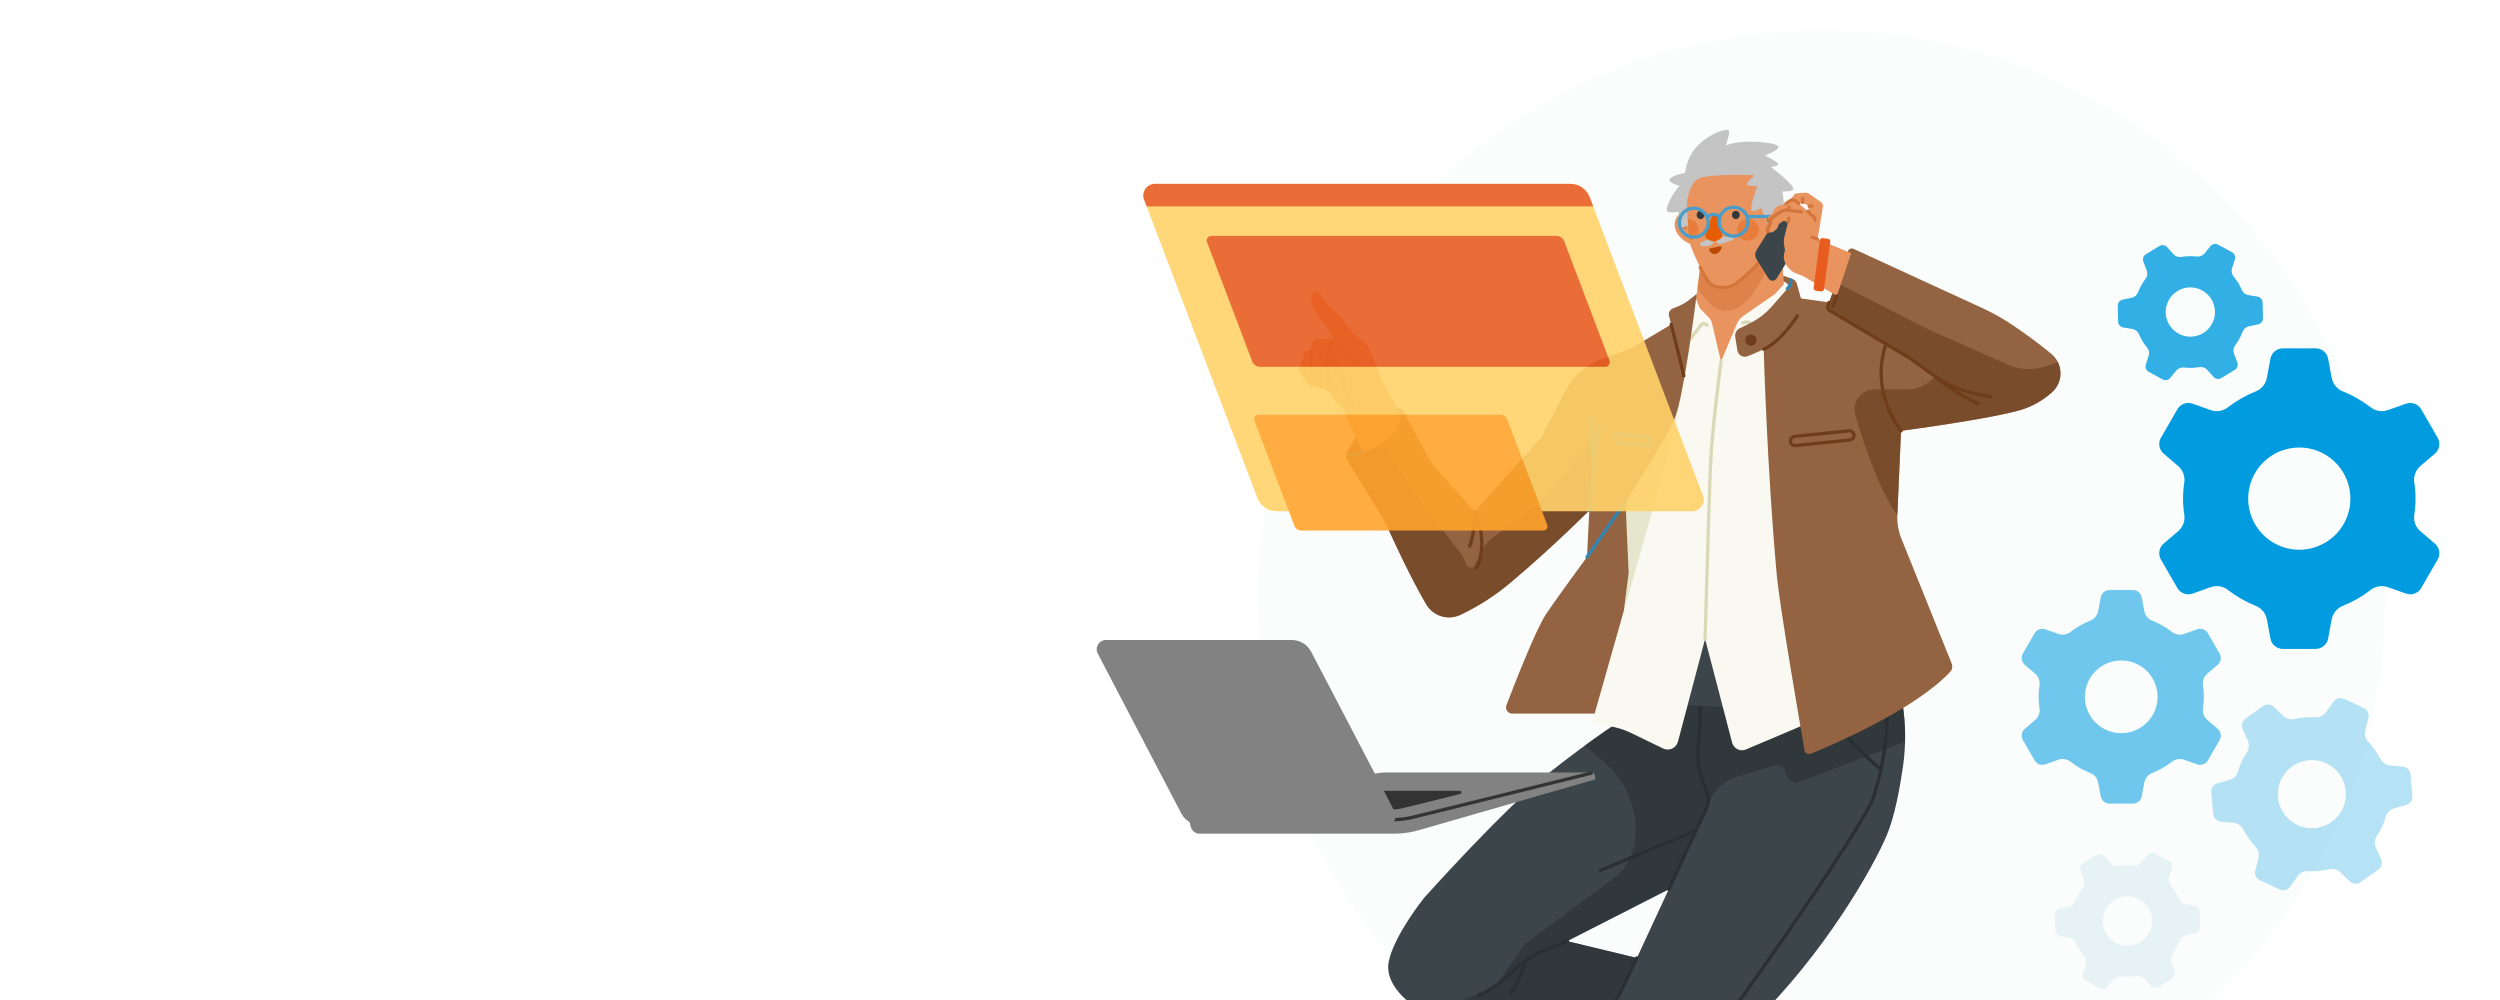 <svg width="1500" height="600" viewBox="0 0 1500 600" fill="none" xmlns="http://www.w3.org/2000/svg">
<g clip-path="url(#clip0_584_1712)">
<mask id="mask0_584_1712" style="mask-type:alpha" maskUnits="userSpaceOnUse" x="0" y="0" width="1500" height="600">
<rect width="1500" height="600" fill="#C4C4C4"/>
</mask>
<g mask="url(#mask0_584_1712)">
</g>
<path opacity="0.1" d="M1093.26 694.51C1280.07 694.51 1431.52 543.06 1431.52 356.25C1431.52 169.44 1280.07 18 1093.26 18C906.44 18 755 169.44 755 356.25C755 543.06 906.44 694.51 1093.26 694.51Z" fill="#D5E8EF"/>
<path d="M1221.17 404.27C1222.15 405.14 1222.91 406.25 1223.34 407.49C1223.78 408.75 1223.9 410.07 1223.67 411.37C1223 415.83 1223 420.35 1223.67 424.8C1223.9 426.11 1223.79 427.44 1223.34 428.69C1222.91 429.93 1222.15 431.05 1221.17 431.91L1214.9 437.28C1213.95 438.09 1213.31 439.22 1213.1 440.46C1212.87 441.71 1213.11 442.98 1213.74 444.07L1220.73 456.21C1221.38 457.3 1222.36 458.13 1223.54 458.57C1224.72 459 1226.01 459.01 1227.21 458.6L1235.1 455.81C1236.34 455.39 1237.66 455.3 1238.95 455.52C1240.23 455.76 1241.44 456.31 1242.45 457.15C1245.99 459.86 1249.88 462.09 1254.03 463.76C1255.25 464.22 1256.34 464.98 1257.21 465.98C1258.06 466.98 1258.64 468.17 1258.89 469.47L1260.44 477.76C1260.67 479.02 1261.32 480.14 1262.29 480.94C1263.26 481.75 1264.48 482.18 1265.75 482.18H1279.76C1281.01 482.18 1282.24 481.73 1283.2 480.94C1284.17 480.14 1284.83 479 1285.05 477.76L1286.61 469.47C1286.86 468.17 1287.46 466.98 1288.31 465.98C1289.16 464.98 1290.25 464.22 1291.47 463.76C1295.6 462.09 1299.49 459.86 1303.04 457.15C1304.06 456.31 1305.27 455.76 1306.55 455.52C1307.83 455.3 1309.16 455.39 1310.4 455.81L1318.29 458.6C1319.47 459.01 1320.76 459 1321.96 458.57C1323.14 458.13 1324.12 457.3 1324.76 456.21L1331.76 444.07C1332.38 442.98 1332.62 441.71 1332.4 440.46C1332.19 439.22 1331.55 438.1 1330.59 437.28L1324.33 431.91C1323.35 431.05 1322.58 429.93 1322.15 428.69C1321.7 427.44 1321.6 426.11 1321.82 424.8C1322.49 420.35 1322.49 415.83 1321.82 411.37C1321.6 410.07 1321.72 408.75 1322.15 407.49C1322.58 406.25 1323.35 405.14 1324.33 404.26L1330.59 398.9C1331.55 398.08 1332.19 396.96 1332.4 395.72C1332.62 394.47 1332.38 393.2 1331.76 392.11L1324.75 379.97C1324.12 378.88 1323.14 378.05 1321.94 377.61C1320.76 377.18 1319.47 377.17 1318.27 377.58L1310.4 380.37C1309.14 380.79 1307.83 380.88 1306.53 380.66C1305.25 380.42 1304.04 379.87 1303.03 379.03C1299.49 376.32 1295.6 374.09 1291.47 372.42C1290.23 371.96 1289.14 371.2 1288.29 370.2C1287.44 369.2 1286.86 368.01 1286.59 366.71L1285.05 358.42C1284.82 357.18 1284.16 356.06 1283.19 355.25C1282.24 354.45 1281.01 354 1279.74 354H1265.74C1264.48 354 1263.26 354.45 1262.29 355.25C1261.32 356.06 1260.67 357.18 1260.44 358.42L1258.89 366.71C1258.64 368.01 1258.04 369.2 1257.19 370.2C1256.34 371.2 1255.25 371.96 1254.03 372.42C1249.88 374.09 1245.99 376.32 1242.45 379.03C1241.44 379.87 1240.23 380.42 1238.95 380.66C1237.66 380.88 1236.34 380.79 1235.1 380.37L1227.21 377.58C1226.01 377.17 1224.72 377.18 1223.54 377.61C1222.36 378.05 1221.36 378.88 1220.73 379.97L1213.74 392.11C1213.1 393.2 1212.87 394.47 1213.08 395.72C1213.31 396.96 1213.93 398.08 1214.9 398.9L1221.17 404.27ZM1272.75 396.29C1277.06 396.29 1281.27 397.57 1284.86 399.96C1288.44 402.36 1291.24 405.76 1292.89 409.74C1294.54 413.73 1294.97 418.11 1294.12 422.35C1293.29 426.57 1291.21 430.46 1288.16 433.51C1285.11 436.55 1281.22 438.64 1277 439.47C1272.76 440.31 1268.39 439.88 1264.4 438.24C1260.41 436.58 1257.01 433.79 1254.62 430.2C1252.22 426.62 1250.94 422.41 1250.94 418.08C1250.94 415.23 1251.51 412.39 1252.6 409.74C1253.7 407.1 1255.31 404.7 1257.32 402.67C1259.35 400.65 1261.75 399.05 1264.4 397.95C1267.05 396.86 1269.88 396.29 1272.75 396.29Z" fill="#6FC7ED"/>
<path opacity="0.5" d="M1348.75 444.43C1349.24 445.56 1349.43 446.8 1349.31 448.02C1349.21 449.26 1348.78 450.44 1348.08 451.45C1345.75 454.97 1343.96 458.81 1342.78 462.86C1342.47 464.06 1341.84 465.14 1340.98 466.02C1340.11 466.9 1339.04 467.56 1337.86 467.92L1330.42 470.01C1329.28 470.32 1328.3 471.02 1327.63 471.99C1326.95 472.96 1326.64 474.14 1326.75 475.32L1327.92 488.38C1328.03 489.56 1328.54 490.65 1329.37 491.49C1330.21 492.32 1331.31 492.84 1332.47 492.96L1340.28 493.69C1341.5 493.83 1342.66 494.28 1343.66 494.98C1344.66 495.69 1345.47 496.63 1346 497.74C1347.93 501.44 1350.36 504.87 1353.22 507.91C1354.09 508.79 1354.7 509.86 1355.04 511.06C1355.37 512.24 1355.39 513.49 1355.1 514.68L1353.15 522.33C1352.85 523.48 1352.97 524.69 1353.48 525.77C1353.98 526.82 1354.85 527.67 1355.92 528.17L1367.81 533.69C1368.89 534.19 1370.09 534.3 1371.24 534C1372.38 533.69 1373.38 533 1374.06 532.03L1378.64 525.59C1379.37 524.6 1380.34 523.81 1381.46 523.3C1382.58 522.78 1383.8 522.56 1385.02 522.66C1389.2 522.87 1393.38 522.51 1397.45 521.59C1398.64 521.29 1399.88 521.31 1401.07 521.6C1402.25 521.92 1403.34 522.51 1404.24 523.35L1409.85 528.82C1410.68 529.66 1411.78 530.15 1412.96 530.26C1414.14 530.34 1415.31 530.03 1416.27 529.35L1427 521.8C1427.97 521.13 1428.67 520.13 1428.97 518.99C1429.28 517.84 1429.18 516.64 1428.69 515.56L1425.48 508.55C1424.99 507.42 1424.78 506.18 1424.9 504.94C1425.02 503.7 1425.45 502.53 1426.15 501.51C1428.48 498.01 1430.27 494.16 1431.43 490.11C1431.76 488.92 1432.38 487.83 1433.25 486.94C1434.1 486.06 1435.19 485.4 1436.37 485.06L1443.8 482.97C1444.93 482.64 1445.93 481.94 1446.6 480.97C1447.27 480 1447.57 478.82 1447.47 477.64L1446.3 464.59C1446.2 463.41 1445.68 462.31 1444.84 461.48C1444.02 460.64 1442.92 460.12 1441.74 460.01L1433.94 459.27C1432.73 459.13 1431.56 458.69 1430.56 457.98C1429.57 457.28 1428.76 456.33 1428.22 455.23C1426.28 451.53 1423.85 448.11 1421 445.07C1420.14 444.19 1419.51 443.1 1419.18 441.92C1418.86 440.74 1418.83 439.49 1419.11 438.3L1421.06 430.63C1421.36 429.48 1421.24 428.27 1420.73 427.21C1420.23 426.14 1419.38 425.29 1418.3 424.8L1406.4 419.28C1405.33 418.78 1404.12 418.68 1402.98 418.98C1401.84 419.28 1400.85 419.98 1400.17 420.93L1395.57 427.38C1394.85 428.38 1393.89 429.15 1392.77 429.67C1391.65 430.18 1390.42 430.4 1389.19 430.31C1385.02 430.11 1380.83 430.46 1376.76 431.37C1375.58 431.67 1374.33 431.67 1373.15 431.36C1371.96 431.06 1370.87 430.46 1369.99 429.63L1364.38 424.14C1363.53 423.32 1362.43 422.81 1361.25 422.72C1360.08 422.63 1358.91 422.95 1357.94 423.62L1347.21 431.16C1346.26 431.85 1345.56 432.85 1345.24 433.98C1344.94 435.12 1345.03 436.33 1345.53 437.4L1348.75 444.43ZM1395.69 457.95C1399.36 459.66 1402.43 462.4 1404.54 465.86C1406.64 469.31 1407.67 473.29 1407.5 477.33C1407.34 481.36 1405.98 485.25 1403.6 488.52C1401.22 491.77 1397.93 494.26 1394.14 495.65C1390.34 497.04 1386.22 497.27 1382.3 496.32C1378.37 495.37 1374.82 493.28 1372.09 490.31C1369.36 487.34 1367.56 483.63 1366.95 479.63C1366.32 475.65 1366.89 471.56 1368.59 467.89C1369.72 465.46 1371.32 463.28 1373.29 461.46C1375.25 459.64 1377.57 458.24 1380.09 457.31C1382.61 456.39 1385.28 455.97 1387.95 456.09C1390.63 456.19 1393.26 456.84 1395.69 457.95Z" fill="#6FC7ED"/>
<path d="M1307.01 279.72C1308.4 280.96 1309.46 282.51 1310.07 284.27C1310.7 286.02 1310.86 287.9 1310.55 289.73C1309.58 296 1309.58 302.35 1310.55 308.62C1310.86 310.45 1310.7 312.33 1310.09 314.08C1309.46 315.84 1308.41 317.4 1307.01 318.63L1298.2 326.16C1296.85 327.32 1295.94 328.9 1295.65 330.65C1295.35 332.39 1295.68 334.18 1296.56 335.72L1306.42 352.8C1307.3 354.34 1308.7 355.5 1310.35 356.11C1312.02 356.74 1313.84 356.74 1315.52 356.16L1326.61 352.23C1328.36 351.65 1330.22 351.52 1332.03 351.85C1333.83 352.19 1335.53 352.96 1336.97 354.13C1341.95 357.95 1347.42 361.08 1353.24 363.42C1354.97 364.08 1356.51 365.15 1357.7 366.55C1358.89 367.97 1359.71 369.66 1360.09 371.46L1362.26 383.14C1362.58 384.89 1363.5 386.45 1364.87 387.59C1366.23 388.72 1367.95 389.35 1369.72 389.35H1389.43C1391.2 389.35 1392.92 388.72 1394.27 387.59C1395.63 386.45 1396.56 384.89 1396.88 383.14L1399.05 371.46C1399.42 369.66 1400.24 367.97 1401.45 366.55C1402.64 365.15 1404.18 364.08 1405.89 363.42C1411.73 361.08 1417.2 357.95 1422.18 354.13C1423.6 352.96 1425.3 352.19 1427.11 351.85C1428.93 351.52 1430.77 351.65 1432.52 352.23L1443.63 356.16C1445.3 356.74 1447.12 356.74 1448.78 356.11C1450.45 355.5 1451.84 354.34 1452.73 352.8L1462.58 335.72C1463.47 334.18 1463.79 332.39 1463.49 330.65C1463.19 328.9 1462.29 327.32 1460.94 326.16L1452.12 318.63C1450.73 317.4 1449.67 315.84 1449.06 314.08C1448.44 312.33 1448.29 310.45 1448.6 308.62C1449.55 302.35 1449.55 296 1448.6 289.73C1448.29 287.9 1448.44 286.02 1449.06 284.27C1449.67 282.51 1450.73 280.95 1452.12 279.72L1460.94 272.19C1462.29 271.03 1463.19 269.45 1463.49 267.7C1463.79 265.96 1463.47 264.17 1462.58 262.63L1452.73 245.57C1451.84 244.03 1450.45 242.85 1448.78 242.24C1447.12 241.63 1445.3 241.61 1443.63 242.19L1432.54 246.12C1430.79 246.7 1428.93 246.83 1427.11 246.5C1425.3 246.18 1423.6 245.39 1422.18 244.22C1417.2 240.4 1411.73 237.27 1405.91 234.93C1404.18 234.27 1402.64 233.2 1401.45 231.8C1400.24 230.39 1399.42 228.71 1399.05 226.89L1396.88 215.21C1396.56 213.46 1395.63 211.9 1394.27 210.76C1392.92 209.63 1391.2 209 1389.43 209H1369.72C1367.95 209 1366.23 209.63 1364.87 210.76C1363.5 211.9 1362.58 213.46 1362.26 215.21L1360.09 226.89C1359.71 228.71 1358.89 230.39 1357.7 231.8C1356.51 233.2 1354.97 234.27 1353.24 234.93C1347.42 237.27 1341.95 240.4 1336.97 244.22C1335.53 245.39 1333.85 246.18 1332.03 246.5C1330.22 246.83 1328.36 246.7 1326.61 246.12L1315.52 242.19C1313.84 241.61 1312.02 241.63 1310.35 242.24C1308.7 242.85 1307.3 244.03 1306.42 245.57L1296.56 262.63C1295.68 264.17 1295.35 265.96 1295.65 267.7C1295.96 269.45 1296.85 271.03 1298.2 272.19L1307.01 279.72ZM1379.57 268.51C1385.64 268.51 1391.56 270.31 1396.6 273.67C1401.66 277.04 1405.58 281.84 1407.91 287.44C1410.22 293.04 1410.83 299.2 1409.65 305.16C1408.46 311.11 1405.55 316.57 1401.26 320.86C1396.96 325.14 1391.5 328.07 1385.55 329.26C1379.6 330.44 1373.44 329.83 1367.83 327.52C1362.23 325.19 1357.43 321.25 1354.07 316.21C1350.7 311.17 1348.9 305.25 1348.9 299.17C1348.9 295.15 1349.69 291.16 1351.23 287.44C1352.78 283.72 1355.03 280.34 1357.88 277.49C1360.73 274.64 1364.11 272.38 1367.83 270.83C1371.56 269.3 1375.54 268.51 1379.57 268.51Z" fill="#009CDF"/>
<path opacity="0.5" d="M1241.75 562.742C1242.63 562.905 1243.46 563.277 1244.15 563.85C1244.85 564.413 1245.38 565.147 1245.72 565.979C1246.89 568.806 1248.48 571.422 1250.46 573.762C1251.04 574.439 1251.45 575.254 1251.64 576.127C1251.82 577.011 1251.78 577.917 1251.51 578.774L1249.77 584.085C1249.51 584.901 1249.53 585.78 1249.85 586.574C1250.16 587.366 1250.75 588.021 1251.49 588.435L1259.84 593.001C1260.59 593.415 1261.45 593.542 1262.29 593.38C1263.13 593.221 1263.88 592.765 1264.43 592.105L1268.01 587.706C1268.58 587.028 1269.32 586.508 1270.14 586.191C1270.97 585.88 1271.86 585.771 1272.75 585.892C1275.76 586.218 1278.79 586.136 1281.78 585.642C1282.65 585.48 1283.56 585.535 1284.4 585.813C1285.24 586.1 1286.01 586.591 1286.61 587.237L1290.44 591.506C1291.01 592.147 1291.78 592.559 1292.63 592.685C1293.47 592.81 1294.34 592.639 1295.07 592.195L1303.18 587.255C1303.91 586.811 1304.46 586.12 1304.73 585.316C1305.01 584.506 1305 583.63 1304.69 582.829L1302.65 577.472C1302.35 576.638 1302.27 575.736 1302.41 574.848C1302.55 573.972 1302.91 573.146 1303.45 572.445C1305.27 570.017 1306.74 567.356 1307.83 564.534C1308.12 563.696 1308.63 562.953 1309.29 562.359C1309.95 561.767 1310.74 561.359 1311.61 561.16L1317.17 559.994C1318 559.815 1318.75 559.358 1319.27 558.683C1319.81 558.013 1320.09 557.186 1320.07 556.329L1319.84 546.822C1319.82 545.965 1319.5 545.147 1318.94 544.505C1318.38 543.859 1317.61 543.434 1316.77 543.294L1311.25 542.403C1310.37 542.244 1309.54 541.867 1308.85 541.295C1308.15 540.729 1307.62 539.992 1307.29 539.16C1306.11 536.339 1304.51 533.722 1302.55 531.377C1301.96 530.701 1301.55 529.889 1301.37 529.012C1301.18 528.134 1301.22 527.226 1301.49 526.37L1303.23 521.057C1303.49 520.241 1303.47 519.364 1303.15 518.568C1302.84 517.776 1302.26 517.118 1301.5 516.707L1293.17 512.147C1292.42 511.735 1291.55 511.597 1290.71 511.765C1289.87 511.929 1289.12 512.377 1288.58 513.035L1285 517.434C1284.42 518.111 1283.69 518.631 1282.86 518.951C1282.03 519.273 1281.13 519.374 1280.25 519.248C1277.25 518.922 1274.21 519.003 1271.23 519.498C1270.35 519.66 1269.45 519.605 1268.61 519.326C1267.75 519.048 1266.99 518.562 1266.39 517.905L1262.56 513.636C1261.99 512.995 1261.22 512.585 1260.37 512.457C1259.53 512.329 1258.67 512.501 1257.94 512.945L1249.82 517.885C1249.09 518.328 1248.54 519.019 1248.27 519.826C1247.99 520.639 1248 521.512 1248.31 522.313L1250.35 527.67C1250.65 528.515 1250.73 529.413 1250.59 530.292C1250.46 531.167 1250.09 531.994 1249.54 532.7C1247.73 535.123 1246.27 537.783 1245.18 540.605C1244.88 541.448 1244.38 542.195 1243.71 542.783C1243.05 543.373 1242.25 543.785 1241.39 543.985L1235.84 545.145C1235 545.328 1234.25 545.792 1233.72 546.462C1233.19 547.127 1232.91 547.964 1232.94 548.819L1233.16 558.32C1233.18 559.175 1233.5 559.995 1234.06 560.637C1234.62 561.28 1235.39 561.708 1236.23 561.848L1241.75 562.742ZM1268.81 539.936C1271.31 538.415 1274.19 537.672 1277.11 537.794C1280.04 537.914 1282.86 538.909 1285.22 540.632C1287.58 542.361 1289.37 544.746 1290.38 547.498C1291.39 550.247 1291.56 553.226 1290.87 556.069C1290.17 558.911 1288.66 561.486 1286.51 563.468C1284.36 565.446 1281.67 566.738 1278.78 567.193C1275.89 567.636 1272.92 567.216 1270.28 565.982C1267.62 564.75 1265.4 562.762 1263.87 560.256C1262.86 558.6 1262.19 556.758 1261.89 554.839C1261.59 552.918 1261.67 550.961 1262.13 549.073C1262.59 547.184 1263.41 545.406 1264.56 543.835C1265.71 542.269 1267.15 540.946 1268.81 539.936Z" fill="#D5E8EF"/>
<path opacity="0.8" d="M1279.46 197.388C1280.35 197.551 1281.17 197.923 1281.86 198.496C1282.56 199.059 1283.1 199.793 1283.43 200.625C1284.6 203.452 1286.2 206.068 1288.17 208.408C1288.76 209.085 1289.16 209.9 1289.35 210.773C1289.53 211.657 1289.49 212.563 1289.22 213.42L1287.49 218.731C1287.22 219.547 1287.24 220.426 1287.56 221.22C1287.88 222.012 1288.46 222.667 1289.21 223.081L1297.55 227.647C1298.3 228.061 1299.17 228.188 1300 228.026C1300.85 227.867 1301.6 227.411 1302.14 226.751L1305.72 222.352C1306.3 221.674 1307.03 221.154 1307.86 220.837C1308.68 220.526 1309.58 220.417 1310.46 220.538C1313.47 220.864 1316.51 220.782 1319.49 220.288C1320.37 220.126 1321.27 220.181 1322.11 220.459C1322.96 220.746 1323.72 221.237 1324.33 221.883L1328.15 226.152C1328.72 226.793 1329.49 227.205 1330.34 227.331C1331.19 227.456 1332.05 227.285 1332.78 226.841L1340.9 221.901C1341.62 221.457 1342.17 220.766 1342.45 219.962C1342.72 219.152 1342.71 218.276 1342.4 217.475L1340.37 212.118C1340.07 211.284 1339.98 210.382 1340.12 209.494C1340.26 208.618 1340.63 207.792 1341.17 207.091C1342.98 204.663 1344.45 202.002 1345.54 199.18C1345.83 198.342 1346.34 197.599 1347 197.005C1347.67 196.413 1348.46 196.005 1349.32 195.806L1354.88 194.64C1355.71 194.461 1356.46 194.004 1356.99 193.329C1357.52 192.659 1357.81 191.832 1357.79 190.975L1357.56 181.468C1357.54 180.611 1357.22 179.793 1356.66 179.151C1356.1 178.505 1355.33 178.08 1354.48 177.94L1348.96 177.049C1348.08 176.89 1347.25 176.513 1346.56 175.941C1345.87 175.375 1345.33 174.638 1345 173.806C1343.82 170.985 1342.23 168.368 1340.26 166.023C1339.68 165.347 1339.27 164.535 1339.08 163.658C1338.89 162.78 1338.94 161.872 1339.2 161.016L1340.94 155.703C1341.21 154.887 1341.18 154.01 1340.87 153.214C1340.55 152.422 1339.97 151.764 1339.22 151.353L1330.88 146.793C1330.13 146.381 1329.26 146.243 1328.42 146.411C1327.59 146.575 1326.83 147.023 1326.29 147.681L1322.71 152.08C1322.14 152.757 1321.4 153.277 1320.57 153.597C1319.75 153.919 1318.85 154.02 1317.97 153.894C1314.96 153.568 1311.92 153.649 1308.94 154.144C1308.06 154.306 1307.16 154.251 1306.32 153.972C1305.47 153.694 1304.71 153.208 1304.1 152.551L1300.28 148.282C1299.71 147.641 1298.93 147.231 1298.09 147.103C1297.25 146.975 1296.38 147.147 1295.65 147.591L1287.54 152.531C1286.81 152.974 1286.26 153.665 1285.98 154.472C1285.7 155.285 1285.72 156.158 1286.02 156.959L1288.06 162.316C1288.36 163.161 1288.44 164.059 1288.31 164.938C1288.17 165.813 1287.8 166.64 1287.26 167.346C1285.45 169.769 1283.98 172.429 1282.89 175.251C1282.59 176.094 1282.1 176.841 1281.43 177.429C1280.77 178.019 1279.97 178.431 1279.1 178.631L1273.55 179.791C1272.71 179.974 1271.97 180.438 1271.44 181.108C1270.91 181.773 1270.63 182.61 1270.65 183.465L1270.87 192.966C1270.9 193.821 1271.21 194.641 1271.77 195.283C1272.34 195.926 1273.1 196.354 1273.95 196.494L1279.46 197.388ZM1306.52 174.582C1309.02 173.061 1311.91 172.318 1314.83 172.44C1317.76 172.56 1320.57 173.555 1322.94 175.278C1325.29 177.007 1327.09 179.392 1328.1 182.144C1329.1 184.893 1329.27 187.872 1328.58 190.715C1327.89 193.557 1326.37 196.132 1324.22 198.114C1322.07 200.092 1319.38 201.384 1316.49 201.839C1313.6 202.282 1310.64 201.862 1307.99 200.628C1305.34 199.396 1303.11 197.408 1301.59 194.902C1300.58 193.246 1299.9 191.404 1299.6 189.485C1299.31 187.564 1299.39 185.607 1299.84 183.719C1300.3 181.83 1301.13 180.052 1302.27 178.481C1303.42 176.915 1304.86 175.592 1306.52 174.582Z" fill="#009CDF"/>
<path d="M1017.59 130.73C1014.92 125.62 1008.13 126.5 1005.93 130.39C1002.59 136.28 1006.49 145.84 1020.48 148.17C1020.48 148.17 1019.37 134.22 1017.59 130.73Z" fill="#E9945F"/>
<path d="M1132.18 500.88C1136.74 490 1139.84 473.39 1141.77 460.11C1143.62 447.29 1143.5 434.27 1141.41 421.48L1140.28 414.52H978.179L974.819 430.83C974.819 430.83 957.079 441.87 929.729 463.45C902.389 485.04 854.409 538.77 854.409 538.77C854.409 538.77 836.669 560.84 833.299 576.67C829.949 592.5 849.619 605.93 859.209 609.78C868.809 613.61 897.109 624.17 897.109 624.17L947.999 645.44L945.169 668.08C944.149 676.18 941.979 684.1 938.719 691.59L915.379 745.09L889.349 801.45C888.639 802.98 888.349 804.67 888.489 806.35C888.629 808.02 889.199 809.63 890.159 811.02L909.099 838.61L944.349 848.5C945.489 848.82 946.709 848.71 947.779 848.22C948.849 847.72 949.709 846.85 950.199 845.78C959.839 824.67 1005.63 723.57 1006.49 708.12C1007.42 691.37 1008.95 679.13 1009.05 678.41C1009.05 678.4 1009.05 678.39 1009.06 678.37C1009.07 678.37 1009.07 678.36 1009.08 678.35L1014.34 674.49C1014.36 674.48 1014.37 674.48 1014.38 674.48C1014.4 674.48 1014.41 674.48 1014.43 674.48L1053.47 694.64C1054.08 694.96 1054.77 695.1 1055.45 695.03C1056.14 694.98 1056.79 694.71 1057.34 694.3C1066.33 687.21 1076.11 669.31 1081.27 657.67C1083.52 652.55 1084.69 647.02 1084.69 641.43V637.01C1084.69 636.31 1084.51 635.62 1084.17 635C1083.83 634.38 1083.34 633.86 1082.75 633.47L1052.06 613.72C1052.04 613.71 1052.03 613.7 1052.03 613.69C1052.03 613.68 1052.02 613.67 1052.02 613.66C1052.02 613.64 1052.02 613.64 1052.03 613.62C1052.03 613.61 1052.03 613.6 1052.04 613.6C1094.41 572.27 1123.74 521.04 1132.18 500.88ZM1001.24 533.58L982.129 574.78L940.489 564.73C940.479 564.73 940.459 564.72 940.449 564.7C940.439 564.69 940.429 564.68 940.429 564.66C940.429 564.65 940.429 564.63 940.439 564.61C940.449 564.6 940.459 564.59 940.469 564.58L1001.24 533.58Z" fill="#3C4549"/>
<path d="M1001.24 533.58L1023.49 485.78C1024.34 483.94 1024.81 481.94 1024.86 479.91C1024.91 477.88 1024.54 475.87 1023.78 473.99L1022.03 469.72C1019.14 462.62 1018.05 454.93 1018.85 447.31L1019.94 436.94C1020.04 435.99 1020.09 435.03 1020.09 434.06V419.22" stroke="#292F32" stroke-width="2" stroke-linecap="round" stroke-linejoin="round"/>
<path d="M1100.83 432.45C1100.83 432.45 1110.66 447.02 1128.49 461.58" stroke="#292F32" stroke-width="2" stroke-linecap="round" stroke-linejoin="round"/>
<path opacity="0.6" d="M1143.03 444.97C1143.22 437.1 1142.67 429.24 1141.41 421.48L1140.28 414.52H978.179L974.819 430.83C974.819 430.83 965.779 436.46 950.669 447.51L962.119 457.05C968.989 462.76 974.319 470.1 977.609 478.4C980.909 486.71 982.069 495.71 980.979 504.57C980.439 509.08 978.979 513.43 976.689 517.34C974.399 521.26 971.339 524.68 967.689 527.37L915.379 566L897.009 591.72L857.329 608.95C857.989 609.26 858.619 609.54 859.209 609.77C868.809 613.6 897.099 624.17 897.099 624.17L947.999 645.44L948.259 642.91L949.349 632.15C950.009 625.74 952.609 619.69 956.799 614.8L968.659 600.97C969.629 599.85 970.489 598.63 971.229 597.35L982.129 574.78L940.489 564.73C940.479 564.73 940.459 564.71 940.449 564.7C940.449 564.69 940.439 564.68 940.439 564.66C940.429 564.64 940.439 564.62 940.449 564.61C940.449 564.6 940.459 564.58 940.479 564.57L1001.24 533.58L991.689 554.18L1001.24 533.58L1023.49 485.78L1026.07 480.1C1027.58 476.79 1029.78 473.83 1032.51 471.43C1035.24 469.04 1038.46 467.24 1041.93 466.18L1064.16 459.39C1064.95 459.15 1065.8 459.08 1066.62 459.19C1067.44 459.31 1068.24 459.6 1068.94 460.05C1069.63 460.51 1070.23 461.1 1070.67 461.81C1071.12 462.51 1071.41 463.3 1071.52 464.12C1071.64 465.06 1071.97 465.95 1072.49 466.73C1073 467.51 1073.68 468.17 1074.49 468.65C1075.29 469.13 1076.2 469.42 1077.13 469.5C1078.06 469.59 1079.01 469.45 1079.88 469.12L1143.03 444.97Z" fill="#292F32"/>
<path d="M982.129 574.78L972.149 595.63C971.219 597.55 970.049 599.35 968.659 600.97L956.799 614.8C952.609 619.69 950.009 625.74 949.349 632.15L948.259 642.91L947.999 645.44" stroke="#292F32" stroke-width="2" stroke-linecap="round" stroke-linejoin="round"/>
<path d="M1017.63 498.36L960.139 522.31" stroke="#292F32" stroke-width="2" stroke-linecap="round" stroke-linejoin="round"/>
<path d="M940.479 564.58L926.719 570.23C919.389 573.23 912.739 577.68 907.169 583.3C901.979 588.54 895.959 592.9 889.369 596.2L887.119 597.32" stroke="#292F32" stroke-width="2" stroke-linecap="round" stroke-linejoin="round"/>
<path d="M915.379 576.4C915.379 576.4 911.549 589.52 906.449 595.62" stroke="#292F32" stroke-width="2" stroke-linecap="round" stroke-linejoin="round"/>
<path d="M1069.95 165.4L1068.04 136.54L1065.14 137.68C1065.93 130.91 1067.23 122.77 1066.21 113.11C1065.08 102.45 1050.4 95.88 1043.12 95.87C1035.83 95.87 1023.24 95.35 1016.93 103.89C1012.6 109.79 1010.46 117.02 1010.9 124.33C1011.1 127.27 1012.6 132.39 1012.85 135.48C1013.33 141.16 1013.88 146.25 1014.43 147.68C1015.47 150.42 1017.74 155.7 1020.1 160.5L1018.04 176.3L1009.43 202.62L1032.06 222.26L1077.93 196.19L1069.95 165.4Z" fill="#E9945F"/>
<path d="M1132.04 431.17C1132.32 442.55 1129.67 461.5 1124.23 477.83C1117.79 497.17 1035.24 613.4 1015.22 639.78C1013.03 642.67 1011.7 646.12 1011.39 649.73L1010.95 654.85C1010.81 656.59 1010.22 658.25 1009.25 659.69C1008.28 661.13 1006.97 662.31 1005.42 663.1C1003.62 664.02 1002.05 665.34 1000.84 666.96C999.629 668.58 998.809 670.46 998.429 672.44C996.139 684.64 991.189 710.7 989.399 718.02C980.139 756.05 965.069 774.54 937.109 830.65" stroke="#292F32" stroke-width="2" stroke-linecap="round" stroke-linejoin="round"/>
<path d="M999.329 422.1C999.329 422.1 1032.04 424.32 1051.1 425.59L1044.43 377.15L1004.41 377.95L999.329 422.1Z" fill="#3C4549"/>
<path d="M956.779 428.17L955.789 432.28C955.749 432.51 955.739 432.74 955.779 432.97C955.819 433.21 955.909 433.42 956.029 433.62C956.169 433.81 956.339 433.98 956.529 434.1C956.729 434.23 956.949 434.32 957.179 434.35L965.479 435.66C970.009 436.37 974.399 437.74 978.529 439.74L997.889 449.1C998.729 449.5 999.649 449.72 1000.58 449.73C1001.52 449.74 1002.44 449.54 1003.29 449.14C1004.15 448.76 1004.9 448.19 1005.5 447.47C1006.09 446.76 1006.53 445.92 1006.77 445.01L1022.98 383.68C1022.98 383.66 1022.99 383.65 1023 383.64C1023.02 383.63 1023.03 383.62 1023.05 383.62C1023.07 383.62 1023.09 383.63 1023.1 383.64C1023.11 383.65 1023.12 383.66 1023.13 383.68L1039.27 445.58C1039.5 446.44 1039.9 447.23 1040.45 447.91C1041.01 448.59 1041.7 449.14 1042.49 449.53C1043.28 449.92 1044.15 450.14 1045.03 450.16C1045.91 450.18 1046.78 450.02 1047.58 449.67L1087.55 432.73L1082.55 189.02L1072.37 169.26L1070.17 168.75L1070.29 170.6L1064.92 176.47L1045.97 189.53C1044.25 190.72 1042.9 192.38 1042.09 194.31L1032.71 216.79C1032.71 216.81 1032.69 216.82 1032.68 216.83C1032.67 216.84 1032.64 216.85 1032.63 216.85C1032.61 216.84 1032.6 216.84 1032.59 216.82C1032.57 216.81 1032.56 216.8 1032.56 216.78L1027.2 194.01C1026.9 192.7 1026.25 191.51 1025.32 190.55L1019.98 185.02L1017.63 179.39L963.469 303.79L956.779 428.17Z" fill="#F9F9F2"/>
<path opacity="0.6" d="M962.069 329.93L974.299 366.41C974.299 366.41 1005.41 260.7 1009.02 234.91L999.339 221.42L963.469 303.79L962.069 329.93Z" fill="#D9D9B8"/>
<path d="M1045.71 193.75C1046.66 193.25 1047.77 193.09 1048.82 193.3C1049.88 193.51 1050.84 194.07 1051.54 194.88L1064.92 210.51" stroke="#D9D9B8" stroke-width="2" stroke-linecap="round" stroke-linejoin="round"/>
<path d="M1008.28 211L1020.6 195.12C1020.79 194.88 1021.03 194.67 1021.3 194.52C1021.58 194.36 1021.87 194.28 1022.19 194.25C1022.5 194.22 1022.82 194.25 1023.11 194.36C1023.41 194.45 1023.68 194.61 1023.92 194.82L1024.27 195.14" stroke="#D9D9B8" stroke-width="2" stroke-linecap="round" stroke-linejoin="round"/>
<path d="M1011.09 135.31C1010.92 135.69 1010.84 136.11 1010.84 136.54" stroke="#D3763C" stroke-width="2" stroke-linecap="round" stroke-linejoin="round"/>
<path d="M1020.1 160.5C1021.74 163.65 1024.39 168.42 1025.64 169.71C1029.06 173.25 1036.97 173.77 1042.16 169.71C1045.96 166.68 1049.6 163.45 1053.06 160.03C1054.63 158.49 1055.77 156.58 1056.39 154.47L1058.22 148.17" stroke="#D3763C" stroke-width="2" stroke-linecap="round" stroke-linejoin="round"/>
<path opacity="0.4" d="M1019.18 137.89C1019.18 136.15 1018.49 134.49 1017.26 133.26C1016.04 132.04 1014.38 131.35 1012.65 131.35C1012.61 131.35 1012.57 131.35 1012.53 131.36C1012.89 136.17 1013.32 141.08 1013.76 144.32C1015.28 144.06 1016.66 143.27 1017.65 142.09C1018.64 140.92 1019.18 139.42 1019.18 137.89Z" fill="#E65C05"/>
<path d="M1012.85 135.41C1012.85 135.44 1012.85 135.45 1012.84 135.46C1012.83 135.48 1012.82 135.49 1012.81 135.49C1012.33 135.69 1008.81 137.12 1008.28 136.53C1007.52 135.69 1006.98 131.87 1007.11 127.07C1007.11 127.06 1007.11 127.05 1007.1 127.04C1007.1 127.02 1007.09 127.01 1007.09 127.01C1007.07 127 1007.06 126.99 1007.05 126.99C1007.04 126.99 1007.03 126.99 1007.01 126.99C1006.23 127.17 1001.09 128.21 1000.12 126.38C999.389 124.99 1002.59 117.05 1007.67 111.6C1007.68 111.6 1007.68 111.58 1007.69 111.56C1007.69 111.56 1007.69 111.54 1007.69 111.52C1007.68 111.51 1007.68 111.5 1007.67 111.49C1007.66 111.48 1007.64 111.48 1007.64 111.47C1006.77 111.24 1001.92 109.89 1001.66 107.92C1001.54 106.99 1004.1 105 1011.01 103.79C1011.02 103.79 1011.04 103.78 1011.06 103.77C1011.06 103.76 1011.07 103.73 1011.07 103.72C1011.73 97.3 1014.6 91.31 1019.18 86.77C1026.41 79.75 1035.89 77.03 1037.21 78.18C1038.24 79.09 1035.99 85.94 1035.59 87.12C1035.58 87.14 1035.58 87.16 1035.59 87.17C1035.59 87.19 1035.6 87.2 1035.61 87.21C1035.62 87.22 1035.64 87.23 1035.66 87.23C1035.67 87.24 1035.68 87.23 1035.7 87.23C1044.83 83.15 1067.32 85.38 1067.07 88.14C1066.88 90.1 1062.1 91.85 1059.15 93.3C1059.14 93.31 1059.12 93.32 1059.11 93.33C1059.1 93.35 1059.1 93.36 1059.1 93.37C1059.1 93.39 1059.1 93.4 1059.11 93.42C1059.12 93.43 1059.14 93.44 1059.15 93.44C1060.27 93.97 1067.23 97.27 1066.88 98.66C1066.62 99.67 1063.28 100.1 1062.66 100.18C1062.65 100.18 1062.64 100.19 1062.64 100.19C1062.64 100.19 1062.63 100.2 1062.63 100.21C1062.62 100.22 1062.63 100.23 1062.63 100.23C1062.63 100.24 1062.64 100.24 1062.64 100.25C1063.77 101.1 1076.42 110.67 1075.99 113.5C1075.78 114.94 1071.07 114.86 1069.79 114.82C1069.76 114.82 1069.72 114.82 1069.68 114.84C1069.65 114.86 1069.62 114.87 1069.59 114.9C1069.56 114.94 1069.55 114.97 1069.53 115C1069.52 115.04 1069.52 115.08 1069.52 115.12C1070.26 120.01 1070.66 124.95 1070.73 129.89C1070.73 129.91 1070.73 129.92 1070.72 129.94C1070.71 129.95 1070.7 129.96 1070.68 129.96L1060.13 134.19C1060.11 134.2 1060.09 134.19 1060.07 134.18C1060.05 134.17 1060.03 134.17 1060.02 134.14C1058.79 131.14 1057.76 128.05 1056.93 124.91C1056.92 124.9 1056.91 124.89 1056.91 124.88C1056.9 124.87 1056.89 124.87 1056.88 124.86C1056.87 124.85 1056.86 124.85 1056.84 124.85C1056.83 124.85 1056.82 124.85 1056.81 124.86C1056.12 125.23 1051.6 127.61 1050.83 126.38C1049.71 124.62 1053.89 112.97 1054.35 111.72C1054.35 111.71 1054.35 111.69 1054.35 111.68C1054.35 111.67 1054.34 111.65 1054.33 111.64C1054.33 111.64 1054.32 111.63 1054.31 111.62C1054.29 111.61 1054.29 111.61 1054.27 111.61C1053.44 111.62 1048.39 111.66 1048.21 110.77C1047.89 109.2 1051.79 106.02 1052.65 105.35C1052.66 105.33 1052.67 105.32 1052.68 105.31C1052.68 105.29 1052.68 105.28 1052.68 105.26C1052.67 105.24 1052.66 105.23 1052.65 105.22C1052.64 105.21 1052.62 105.2 1052.61 105.2C1050.61 105.07 1034.76 104.11 1021.85 106.23C1020.58 106.43 1019.36 106.92 1018.3 107.65C1017.25 108.38 1016.36 109.35 1015.72 110.47C1012.99 115.24 1011.75 120.72 1012.17 126.2C1012.35 128.9 1012.62 132.56 1012.85 135.41Z" fill="#C4C4C4"/>
<path d="M1048.25 129.92H1065.71" stroke="#4A9DC9" stroke-width="2" stroke-linecap="round" stroke-linejoin="round"/>
<path d="M1061.11 130.73C1063.78 125.62 1070.58 126.5 1072.78 130.39C1076.11 136.28 1072.22 145.84 1058.22 148.17C1058.22 148.17 1059.34 134.22 1061.11 130.73Z" fill="#E9945F"/>
<path d="M1066.88 145.24C1064.19 146.72 1061.26 147.72 1058.22 148.17" stroke="#D3763C" stroke-width="2" stroke-linecap="round" stroke-linejoin="round"/>
<path d="M1026.02 149.07L1032.09 147.73C1032.23 147.7 1032.37 147.71 1032.51 147.76C1032.64 147.8 1032.76 147.88 1032.85 147.99C1032.95 148.1 1033 148.23 1033.03 148.37C1033.05 148.51 1033.03 148.66 1032.98 148.79C1032.43 150.13 1031.3 152.05 1029.22 152.4C1027.39 152.72 1026.16 151.29 1025.52 150.26C1025.45 150.15 1025.41 150.03 1025.4 149.9C1025.4 149.78 1025.41 149.66 1025.47 149.54C1025.52 149.42 1025.59 149.32 1025.68 149.24C1025.78 149.16 1025.9 149.11 1026.02 149.07Z" fill="#B84A05"/>
<path d="M1027.56 143.49C1027.42 143.23 1027.19 143.04 1026.91 142.95C1026.63 142.86 1026.32 142.87 1026.06 143L1020.65 145.51C1020.41 145.62 1020.22 145.81 1020.1 146.05C1019.99 146.28 1019.96 146.55 1020.01 146.8C1020.07 147.06 1020.21 147.29 1020.41 147.46C1020.62 147.63 1020.87 147.72 1021.14 147.72C1021.16 147.72 1021.19 147.72 1021.21 147.72L1025.36 147.48C1025.81 147.44 1026.25 147.31 1026.64 147.07C1027.03 146.82 1027.34 146.48 1027.56 146.09C1027.78 145.69 1027.9 145.25 1027.9 144.79C1027.9 144.34 1027.78 143.89 1027.56 143.49Z" fill="#C4C4C4"/>
<path d="M1040.47 142.62C1040.42 142.34 1040.26 142.09 1040.03 141.92C1039.8 141.76 1039.52 141.68 1039.24 141.7L1030.66 142.42C1030.5 142.43 1030.35 142.47 1030.21 142.55C1030.07 142.63 1029.95 142.72 1029.85 142.85C1029.75 142.97 1029.68 143.11 1029.64 143.27C1029.6 143.42 1029.58 143.57 1029.61 143.73L1029.73 144.57C1029.77 144.89 1029.88 145.19 1030.05 145.46C1030.23 145.73 1030.47 145.97 1030.74 146.13C1031.01 146.3 1031.32 146.41 1031.64 146.45C1031.97 146.48 1032.29 146.45 1032.6 146.35L1039.71 143.95C1039.98 143.86 1040.2 143.67 1040.34 143.42C1040.48 143.19 1040.53 142.9 1040.47 142.62Z" fill="#C4C4C4"/>
<path opacity="0.4" d="M1048.78 144.42C1052.39 144.42 1055.32 141.5 1055.32 137.89C1055.32 134.28 1052.39 131.35 1048.78 131.35C1045.17 131.35 1042.25 134.28 1042.25 137.89C1042.25 141.5 1045.17 144.42 1048.78 144.42Z" fill="#E65C05"/>
<path d="M1041.5 131.46C1040.88 131.46 1040.3 131.21 1039.87 130.78C1039.43 130.35 1039.19 129.76 1039.19 129.14V128.77C1039.19 128.17 1039.43 127.57 1039.87 127.14C1040.3 126.7 1040.88 126.46 1041.5 126.46C1042.11 126.46 1042.7 126.7 1043.13 127.14C1043.56 127.57 1043.81 128.17 1043.81 128.77V129.14C1043.81 129.76 1043.56 130.35 1043.13 130.78C1042.7 131.21 1042.11 131.46 1041.5 131.46Z" fill="#35383D"/>
<path d="M1020.33 131.46C1019.72 131.46 1019.13 131.21 1018.7 130.78C1018.26 130.35 1018.02 129.76 1018.02 129.14V128.77C1018.02 128.17 1018.26 127.57 1018.7 127.14C1019.13 126.7 1019.72 126.46 1020.33 126.46C1020.95 126.46 1021.54 126.7 1021.97 127.14C1022.4 127.57 1022.65 128.17 1022.65 128.77V129.14C1022.65 129.76 1022.4 130.35 1021.97 130.78C1021.54 131.21 1020.95 131.46 1020.33 131.46Z" fill="#35383D"/>
<path opacity="0.6" d="M1042.16 169.71C1036.97 173.77 1029.06 173.25 1025.64 169.71C1024.13 168.15 1022.08 164.49 1020.1 160.5L1018.47 173.01C1022.32 178.91 1028.11 185.55 1034.07 186.38C1043.4 187.65 1052.17 178.4 1059 163.7L1055.31 157.77C1051.18 162.02 1046.79 166.01 1042.16 169.71Z" fill="#D3763C"/>
<path d="M1026.85 130.27L1025.04 136.98L1023.32 140.22C1023.06 140.7 1022.98 141.26 1023.1 141.79C1023.22 142.32 1023.52 142.79 1023.95 143.12C1024.13 143.27 1024.33 143.42 1024.55 143.56C1025.52 144.26 1026.68 144.65 1027.87 144.7C1029.06 144.75 1030.25 144.46 1031.29 143.86C1031.58 143.67 1031.88 143.49 1032.18 143.28C1032.7 142.93 1033.07 142.4 1033.25 141.8C1033.43 141.2 1033.39 140.55 1033.14 139.97L1031.92 137.15L1031.01 130.48C1030.92 130.01 1030.67 129.59 1030.31 129.28C1029.94 128.96 1029.49 128.78 1029.02 128.76C1028.54 128.73 1028.07 128.87 1027.67 129.14C1027.28 129.42 1026.99 129.82 1026.85 130.27Z" fill="#E65C05"/>
<path d="M1063.37 136.24C1063.37 132.89 1065.65 129.75 1069.3 131.35" stroke="#D3763C" stroke-width="2" stroke-linecap="round" stroke-linejoin="round"/>
<path d="M1063.42 135.44C1064.35 132.7 1068.04 133.58 1068.04 136.54" stroke="#D3763C" stroke-width="2" stroke-linecap="round" stroke-linejoin="round"/>
<path d="M1017.63 179.39L1018.04 176.31L1013.82 179.69C1011.7 181.39 1009.35 182.77 1006.84 183.8L1003.62 185.11C1002.77 185.46 1002.07 186.1 1001.66 186.92C1001.25 187.75 1001.16 188.69 1001.4 189.58L1002.72 194.57C1002.72 194.59 1002.72 194.61 1002.72 194.63C1002.72 194.64 1002.7 194.65 1002.68 194.66L979.149 208.74L959.599 216.12C951.039 219.36 943.979 225.63 939.749 233.74L924.909 262.24L884.779 307L858.509 277.33L842.119 246.79C841.709 246.02 841.049 245.41 840.249 245.06C839.449 244.71 838.549 244.63 837.709 244.85C837.239 244.97 836.719 245.11 836.149 245.28C825.539 248.52 816.649 255.83 811.429 265.61L808.269 271.47C807.859 272.21 807.659 273.05 807.699 273.9C807.719 274.75 807.969 275.57 808.409 276.29L830.539 312.1C830.539 312.1 844.809 344.12 855.709 362.61C857.709 366 860.889 368.52 864.639 369.71C868.389 370.89 872.439 370.65 876.019 369.02C887.169 363.79 897.549 357.08 906.909 349.08C931.229 328.64 953.599 306.27 953.599 306.27L952.179 334.25C952.179 334.25 934.949 357.51 927.479 368.72C921.499 377.68 908.719 410.37 903.859 423.08C903.639 423.65 903.559 424.26 903.629 424.86C903.699 425.47 903.929 426.05 904.269 426.55C904.609 427.05 905.079 427.46 905.609 427.75C906.159 428.03 906.759 428.17 907.359 428.17H956.779L974.309 366.41L977.179 343.73L975.299 300.93C975.299 300.93 999.119 264.73 1004.81 250.95C1010.5 237.16 1017.63 179.39 1017.63 179.39Z" fill="#946442"/>
<path opacity="0.6" d="M925.809 300.19L895.549 322.63C891.819 325.41 888.989 329.21 887.369 333.57C886.689 335.4 885.889 337.19 884.979 338.92C884.729 339.42 884.329 339.83 883.839 340.11C883.349 340.39 882.799 340.52 882.229 340.49C881.669 340.46 881.129 340.27 880.679 339.93C880.219 339.59 879.869 339.14 879.669 338.61L878.819 336.34C878.159 334.59 877.249 332.96 876.099 331.49L848.759 296.58L821.449 253.27C817.369 256.71 813.969 260.91 811.429 265.61L808.269 271.47C807.859 272.21 807.659 273.05 807.699 273.9C807.719 274.74 807.969 275.57 808.409 276.29L830.539 312.1C830.539 312.1 844.809 344.12 855.709 362.6C857.709 365.99 860.889 368.52 864.639 369.71C868.389 370.89 872.439 370.64 876.019 369.01C887.169 363.78 897.549 357.08 906.909 349.07C931.229 328.64 953.599 306.26 953.599 306.26L956.109 281.01L954.639 265.68L925.809 300.19Z" fill="#683D1F"/>
<path d="M953.599 306.27C953.599 306.27 957.009 268.04 959.459 255.75" stroke="#3385B1" stroke-width="2" stroke-linecap="round" stroke-linejoin="round"/>
<path d="M954.799 250.35C954.059 260.42 956.109 281.01 956.109 281.01" stroke="#3385B1" stroke-width="2" stroke-linecap="round" stroke-linejoin="round"/>
<path d="M975.289 300.93L952.179 334.25" stroke="#3385B1" stroke-width="2" stroke-linecap="round" stroke-linejoin="round"/>
<path d="M1072.59 170.52C1072.88 170.91 1073.02 171.38 1073 171.86C1072.98 172.34 1072.79 172.8 1072.47 173.15L1063.03 183.95C1059.64 187.82 1055.56 191.03 1051.01 193.41C1048.88 194.53 1046.45 195.74 1044 196.86C1042.99 197.31 1042.17 198.09 1041.66 199.06C1041.14 200.03 1040.95 201.15 1041.14 202.23L1042.46 210.3C1042.57 210.96 1042.82 211.59 1043.21 212.13C1043.58 212.68 1044.08 213.14 1044.66 213.47C1045.23 213.79 1045.88 213.99 1046.54 214.05C1047.21 214.1 1047.88 214 1048.5 213.76C1053.68 211.74 1058.22 209.53 1058.22 209.53C1058.22 209.53 1060.18 281.01 1066.06 344.96C1067.82 364.04 1079.94 434.16 1082.74 450.21C1082.81 450.61 1082.96 450.99 1083.2 451.32C1083.43 451.65 1083.73 451.92 1084.09 452.12C1084.45 452.32 1084.84 452.43 1085.24 452.45C1085.64 452.48 1086.05 452.41 1086.43 452.26C1099.29 447.03 1148.64 426 1170.11 403.13C1170.71 402.46 1171.12 401.65 1171.29 400.77C1171.45 399.88 1171.35 398.98 1171.02 398.15L1140.85 323.22C1139.04 318.73 1138.21 313.9 1138.42 309.06L1140.63 258.5C1140.63 258.5 1194.2 251.46 1212.99 245.82C1219.7 243.69 1225.86 240.17 1231.1 235.47C1232.77 234.01 1234.1 232.19 1235 230.16C1235.9 228.13 1236.34 225.92 1236.3 223.7C1236.25 221.48 1235.72 219.29 1234.75 217.3C1233.77 215.3 1232.37 213.55 1230.64 212.15C1222.45 205.45 1213.9 199.18 1205.05 193.39C1199.91 190.11 1194.54 187.18 1188.99 184.65C1168.06 175.06 1123.11 154.36 1112.14 149.31C1111.83 149.16 1111.49 149.08 1111.15 149.07C1110.8 149.07 1110.46 149.14 1110.14 149.27C1109.82 149.4 1109.53 149.59 1109.29 149.85C1109.06 150.1 1108.88 150.39 1108.76 150.71L1097.43 181.39C1097.42 181.41 1097.41 181.42 1097.4 181.43C1097.38 181.44 1097.36 181.44 1097.34 181.44L1081.16 179.14C1080.98 179.11 1080.8 179.03 1080.66 178.91C1080.52 178.79 1080.41 178.62 1080.36 178.43L1078.09 170.13C1077.93 169.52 1077.61 168.95 1077.18 168.48C1076.74 168.01 1076.19 167.65 1075.59 167.43L1069.95 165.4L1070.18 168.75L1071.71 169.73C1072.05 169.94 1072.34 170.21 1072.59 170.52Z" fill="#946442"/>
<path d="M1002.74 194.63L1009.05 220.13L1010.31 225.51" stroke="#703D1A" stroke-width="2" stroke-linecap="round" stroke-linejoin="round"/>
<path d="M1040.14 141.68C1044.93 141.68 1048.81 137.8 1048.81 133.01C1048.81 128.21 1044.93 124.33 1040.14 124.33C1035.35 124.33 1031.46 128.21 1031.46 133.01C1031.46 137.8 1035.35 141.68 1040.14 141.68Z" stroke="#4A9DC9" stroke-width="2" stroke-linecap="round" stroke-linejoin="round"/>
<path d="M1016.27 142.28C1021.07 142.28 1024.95 138.4 1024.95 133.61C1024.95 128.81 1021.07 124.93 1016.27 124.93C1011.48 124.93 1007.6 128.81 1007.6 133.61C1007.6 138.4 1011.48 142.28 1016.27 142.28Z" stroke="#4A9DC9" stroke-width="2" stroke-linecap="round" stroke-linejoin="round"/>
<path d="M1031.91 130.25C1031.41 129.75 1030.81 129.35 1030.16 129.08C1029.5 128.81 1028.8 128.67 1028.1 128.67C1027.39 128.67 1026.68 128.81 1026.03 129.08C1025.37 129.35 1024.78 129.75 1024.28 130.25" stroke="#4A9DC9" stroke-width="2" stroke-linecap="round" stroke-linejoin="round"/>
<path opacity="0.6" d="M1231.1 235.48C1233.65 233.24 1235.38 230.23 1236.02 226.9C1236.67 223.57 1236.18 220.12 1234.64 217.11C1230.97 218.77 1227.13 220.03 1223.17 220.83C1217.03 222.1 1210.64 221.41 1204.91 218.84L1156.11 197.19L1101.8 169.55L1097.4 181.45L1097.01 182.82L1096.62 184.21C1096.53 184.55 1096.55 184.9 1096.68 185.23C1096.81 185.54 1097.04 185.82 1097.34 185.99L1147 215.58C1147 215.58 1153.76 220.97 1161.16 225.83H1161.18L1158.63 228.1C1154.61 231.68 1149.42 233.65 1144.03 233.65H1124.62C1122.76 233.65 1120.94 234.08 1119.29 234.9C1117.63 235.73 1116.2 236.93 1115.08 238.41C1113.97 239.89 1113.22 241.6 1112.9 243.42C1112.56 245.23 1112.66 247.11 1113.17 248.88C1118.25 266.35 1127.56 294.44 1138.42 309.06L1140.63 258.5C1140.63 258.5 1194.2 251.46 1212.99 245.82C1219.7 243.69 1225.86 240.17 1231.1 235.48Z" fill="#683D1F"/>
<path d="M1194.36 238.01C1194.36 238.01 1182.39 236.27 1172.67 232.27C1162.96 228.29 1147 215.58 1147 215.58L1097.34 186C1097.04 185.82 1096.81 185.55 1096.68 185.23C1096.55 184.91 1096.53 184.55 1096.63 184.21L1097.02 182.82L1097.4 181.45" stroke="#703D1A" stroke-width="2" stroke-linecap="round" stroke-linejoin="round"/>
<path d="M1186.88 242.24C1186.88 242.24 1166.69 232.27 1161.18 225.83" stroke="#703D1A" stroke-width="2" stroke-linecap="round" stroke-linejoin="round"/>
<path d="M1131.61 206.42C1121.59 235.77 1140.63 258.51 1140.63 258.51" stroke="#703D1A" stroke-width="2" stroke-linecap="round" stroke-linejoin="round"/>
<path d="M839.939 249.24C839.919 248.2 839.649 247.17 839.129 246.26L829.469 229.05V229.04L822.399 211.15C821.499 208.87 820.059 206.84 818.219 205.24L812.469 200.25L812.449 200.24L806.709 193.34V193.33C805.979 192.05 805.059 190.87 803.979 189.86L797.089 183.36H797.079C795.219 180.97 793.489 178.49 791.889 175.92C790.139 172.91 784.769 176.32 787.179 182.27C788.149 184.6 789.249 186.88 790.479 189.08C790.979 189.99 791.579 190.84 792.279 191.61L796.269 196.05C796.279 196.06 796.279 196.07 796.289 196.07L799.809 203.27C799.819 203.28 799.819 203.3 799.819 203.31C799.819 203.32 799.809 203.34 799.799 203.35C799.789 203.36 799.789 203.37 799.769 203.38C799.759 203.38 799.749 203.38 799.729 203.38C796.789 203.04 793.829 202.96 790.869 203.15C789.939 203.23 789.059 203.62 788.379 204.26C787.689 204.89 787.239 205.74 787.079 206.66C786.929 207.52 786.769 208.61 786.629 209.93C786.619 209.94 786.609 209.96 786.599 209.98C786.589 209.98 786.569 209.99 786.559 210C785.669 210.12 784.789 210.29 783.919 210.52C783.419 210.65 782.959 210.93 782.599 211.31C782.249 211.69 782.019 212.17 781.919 212.68C781.679 214.02 781.359 216.02 781.169 217.81C781.159 217.82 781.159 217.83 781.159 217.85L779.899 219.66C779.579 220.12 779.399 220.67 779.369 221.22C779.339 221.78 779.469 222.34 779.739 222.82C781.089 225.36 782.619 227.78 784.299 230.1C784.989 230.98 785.989 231.57 787.089 231.75L792.159 232.55C792.159 232.55 792.159 232.56 792.169 232.56C792.319 232.63 794.479 233.53 795.089 233.88C795.329 234.01 795.589 234.08 795.859 234.08C796.129 234.08 796.389 234.01 796.629 233.88C796.649 233.87 796.669 233.87 796.689 233.88C796.709 233.89 796.729 233.9 796.729 233.92C798.229 236.58 800.389 240.15 802.039 241.71L805.649 244.7C805.659 244.71 805.669 244.72 805.669 244.73L817.409 271.12C817.419 271.13 817.429 271.14 817.439 271.15C817.459 271.16 817.469 271.17 817.489 271.16C818.269 271.05 826.529 269.7 836.169 260.34C839.569 257.05 839.979 251.9 839.939 249.24Z" fill="#E9945F"/>
<path d="M816.149 218.97L813.169 217.42L808.579 212.04L806.329 210.06C805.419 209.03 804.569 207.95 803.789 206.84C802.079 204.42 796.409 203.98 797.829 211.43C798.209 213.47 800.259 217.01 800.729 217.68C801.339 218.56 805.669 223.22 805.669 223.22C805.669 223.22 805.749 232.37 806.629 234.57C807.309 236.27 811.929 243.23 811.929 243.23" stroke="#D3763C" stroke-width="2" stroke-linecap="round" stroke-linejoin="round"/>
<path d="M786.619 209.99C786.489 213.65 786.559 217.31 786.839 220.96L790.259 225.07C790.259 225.07 791.359 227.06 792.239 229.11C793.139 231.21 797.249 230.41 797.399 227.17C797.469 225.4 797.319 223.64 796.949 221.91L795.219 218.33L797.829 211.43" stroke="#D3763C" stroke-width="2" stroke-linecap="round" stroke-linejoin="round"/>
<path d="M781.169 217.83L781.119 221.19L785.609 228L792.909 231.3L794.979 230.17" stroke="#D3763C" stroke-width="2" stroke-linecap="round" stroke-linejoin="round"/>
<path d="M796.699 233.86C797.999 232.59 798.279 230.81 796.579 229.21" stroke="#D3763C" stroke-width="2" stroke-linecap="round" stroke-linejoin="round"/>
<path d="M808.639 272.71C811.659 273.17 814.749 272.63 817.429 271.17" stroke="#3385B1" stroke-width="2" stroke-linecap="round" stroke-linejoin="round"/>
<path d="M884.779 307C887.799 313.37 889.269 320.37 889.059 327.43C888.639 336.93 885.899 340.87 885.899 340.87" stroke="#703D1A" stroke-width="2" stroke-linecap="round" stroke-linejoin="round"/>
<path d="M884.779 307C884.779 307 885.239 319 881.809 327.69" stroke="#703D1A" stroke-width="2" stroke-linecap="round" stroke-linejoin="round"/>
<path d="M1032.64 216.85C1032.64 216.85 1027.12 257.38 1026.2 281.01C1025.28 304.63 1023.06 383.39 1023.06 383.39" stroke="#D9D9B8" stroke-width="2" stroke-linecap="round" stroke-linejoin="round"/>
<path d="M1083.22 133.41L1076.07 122.48C1075.81 122.09 1075.45 121.75 1075.03 121.53C1074.6 121.3 1074.13 121.18 1073.65 121.19C1073.17 121.19 1072.7 121.32 1072.28 121.55C1071.86 121.78 1071.51 122.12 1071.26 122.52L1053.93 150.06C1053.4 150.9 1053.12 151.87 1053.13 152.85C1053.14 153.84 1053.43 154.8 1053.97 155.63L1055.31 157.77L1059.01 163.71L1061.12 167.1C1061.37 167.5 1061.73 167.85 1062.16 168.09C1062.59 168.32 1063.07 168.44 1063.55 168.44C1064.04 168.44 1064.52 168.31 1064.94 168.08C1065.37 167.84 1065.73 167.5 1065.98 167.08L1083.26 138.98C1083.79 138.14 1084.06 137.18 1084.05 136.19C1084.05 135.2 1083.75 134.24 1083.22 133.41Z" fill="#3C4549"/>
<path d="M1090.57 143.55C1090.55 143.54 1090.53 143.54 1090.53 143.52C1090.52 143.5 1090.51 143.48 1090.52 143.46C1090.69 142.47 1092.9 129.95 1093.76 123.86C1093.83 123.37 1093.77 122.87 1093.57 122.41C1093.37 121.96 1093.05 121.57 1092.64 121.28L1085.57 116.33C1084.79 115.78 1083.83 115.53 1082.87 115.61L1078.05 116.01C1077.55 116.05 1077.08 116.24 1076.7 116.54C1076.3 116.85 1076.02 117.27 1075.87 117.74C1075.87 117.75 1075.87 117.76 1075.86 117.76L1071.52 122.14C1071.5 122.15 1071.5 122.16 1071.48 122.16L1066.64 123.68H1066.63C1065.73 124.09 1064.99 124.8 1064.54 125.68L1063.28 128.16C1063.28 128.17 1063.27 128.17 1063.27 128.18C1063.15 128.3 1061.85 129.55 1060.85 130.43C1059.82 131.31 1061.07 133.42 1062.11 133.47C1062.12 133.47 1062.13 133.47 1062.15 133.48C1062.16 133.49 1062.16 133.49 1062.17 133.5C1062.18 133.51 1062.19 133.53 1062.19 133.53C1062.19 133.55 1062.19 133.56 1062.18 133.57L1061.76 134.82V134.83C1061.72 134.92 1060.92 136.77 1060.46 137.7C1060 138.66 1062.12 140.45 1064.23 138.86L1065.41 137.98C1066.02 137.52 1066.49 136.89 1066.74 136.17L1067.4 134.34C1067.4 134.32 1067.42 134.31 1067.43 134.3L1070.13 132.53C1070.15 132.53 1070.15 132.52 1070.16 132.52C1070.17 132.52 1070.19 132.52 1070.19 132.52L1072.83 133.13C1072.84 133.13 1072.85 133.13 1072.86 133.14C1072.87 133.15 1072.88 133.16 1072.88 133.17C1072.89 133.17 1072.89 133.18 1072.89 133.2C1072.89 133.21 1072.89 133.21 1072.89 133.23L1070.72 141.76C1070.28 143.48 1070.19 145.27 1070.48 147.02L1071 150.28C1071 150.29 1071 150.3 1071 150.31L1070.63 151.53C1070.05 153.43 1070.15 155.47 1070.92 157.3C1071.58 158.88 1072.56 160.32 1073.8 161.51C1075.03 162.71 1076.5 163.64 1078.1 164.25L1081.69 165.62H1081.71L1102.05 177.45C1102.05 177.46 1102.06 177.46 1102.08 177.47C1102.09 177.47 1102.1 177.46 1102.11 177.46C1102.13 177.45 1102.13 177.45 1102.14 177.44C1102.15 177.43 1102.16 177.42 1102.16 177.41L1110.67 151.97C1110.68 151.94 1110.68 151.93 1110.67 151.9C1110.67 151.89 1110.65 151.87 1110.63 151.86L1090.57 143.55ZM1084.81 126.69C1084.81 126.7 1084.8 126.71 1084.79 126.72C1084.77 126.74 1084.77 126.74 1084.75 126.74C1084.74 126.74 1084.73 126.75 1084.71 126.74C1084.7 126.74 1084.69 126.74 1084.68 126.73L1079.38 122.14C1079.36 122.13 1079.36 122.12 1079.36 122.1C1079.35 122.09 1079.35 122.08 1079.36 122.06C1079.36 122.05 1079.36 122.03 1079.37 122.02C1079.39 122.01 1079.4 122.01 1079.41 122L1081.61 121.51C1081.63 121.51 1081.65 121.51 1081.67 121.53L1085.49 123.8C1085.51 123.81 1085.52 123.83 1085.52 123.84C1085.53 123.86 1085.53 123.88 1085.53 123.89L1084.81 126.69Z" fill="#E9945F"/>
<path d="M1060.5 131.71C1060.7 132.62 1061.52 133.54 1062.22 133.47L1061.76 134.83C1061.76 134.83 1060.93 136.75 1060.46 137.7C1060.39 137.91 1060.39 138.14 1060.46 138.34C1060.53 138.54 1060.65 138.73 1060.83 138.86" stroke="#D3763C" stroke-width="2" stroke-linecap="round" stroke-linejoin="round"/>
<path d="M1080.91 127.17L1072.19 126.08C1071.05 125.94 1069.91 126.21 1068.95 126.84L1063.65 130.3C1063.32 130.51 1063.05 130.79 1062.83 131.11C1062.63 131.44 1062.48 131.81 1062.42 132.19L1062.22 133.47" stroke="#D3763C" stroke-width="2" stroke-linecap="round" stroke-linejoin="round"/>
<path d="M1084.77 126.82L1086.53 128.76L1087.62 129.52C1088.03 129.8 1088.36 130.17 1088.58 130.61C1088.82 131.05 1088.94 131.54 1088.94 132.03" stroke="#D3763C" stroke-width="2" stroke-linecap="round" stroke-linejoin="round"/>
<path d="M1079.26 122.04L1077.77 120.82C1077.33 120.46 1076.82 120.22 1076.26 120.13C1075.71 120.04 1075.15 120.09 1074.62 120.29L1074.19 120.45L1071.5 122.16" stroke="#D3763C" stroke-width="2" stroke-linecap="round" stroke-linejoin="round"/>
<path d="M1073.17 125.56L1073.45 124.16" stroke="#D3763C" stroke-width="2" stroke-linecap="round" stroke-linejoin="round"/>
<path d="M1085.55 123.84L1087.12 123.51" stroke="#D3763C" stroke-width="2" stroke-linecap="round" stroke-linejoin="round"/>
<path d="M1081.64 121.51V118.99" stroke="#D3763C" stroke-width="2" stroke-linecap="round" stroke-linejoin="round"/>
<path d="M1072.91 133.15L1073.32 130.91" stroke="#D3763C" stroke-width="2" stroke-linecap="round" stroke-linejoin="round"/>
<path d="M1090.5 143.53L1087.31 142.39" stroke="#D3763C" stroke-width="2" stroke-linecap="round" stroke-linejoin="round"/>
<path d="M1072.47 173.15C1074.74 171.23 1074.52 167.92 1074.52 167.92" stroke="#3385B1" stroke-width="2" stroke-linecap="round" stroke-linejoin="round"/>
<path d="M1109.98 263.98L1077.25 267.34C1076.53 267.4 1075.82 267.17 1075.26 266.72C1074.71 266.25 1074.36 265.59 1074.28 264.87C1074.21 264.15 1074.42 263.44 1074.87 262.87C1075.32 262.31 1075.97 261.95 1076.69 261.86L1109.42 258.5C1110.14 258.44 1110.85 258.67 1111.4 259.13C1111.96 259.59 1112.31 260.25 1112.38 260.97C1112.46 261.69 1112.25 262.4 1111.79 262.97C1111.35 263.54 1110.69 263.9 1109.98 263.98Z" stroke="#703D1A" stroke-width="2" stroke-linecap="round" stroke-linejoin="round"/>
<path d="M986.509 267.48L971.359 265.74C970.989 265.7 970.639 265.6 970.319 265.42C969.989 265.25 969.709 265.01 969.479 264.73C969.249 264.45 969.079 264.12 968.979 263.77C968.869 263.42 968.839 263.05 968.889 262.68C968.929 262.32 969.039 261.97 969.219 261.65C969.399 261.33 969.639 261.05 969.929 260.83C970.209 260.6 970.539 260.44 970.899 260.34C971.249 260.24 971.619 260.22 971.979 260.27L987.139 262C987.499 262.04 987.859 262.15 988.169 262.32C988.499 262.5 988.779 262.73 989.009 263.02C989.249 263.3 989.409 263.63 989.519 263.98C989.619 264.34 989.649 264.7 989.599 265.06C989.559 265.43 989.449 265.78 989.279 266.09C989.089 266.41 988.849 266.7 988.569 266.92C988.279 267.15 987.939 267.32 987.589 267.41C987.239 267.51 986.869 267.53 986.509 267.48Z" stroke="#3385B1" stroke-width="2" stroke-linecap="round" stroke-linejoin="round"/>
<path d="M1058.22 209.53C1065.88 206.13 1073.33 197.43 1078.37 189.48" stroke="#703D1A" stroke-width="2" stroke-linecap="round" stroke-linejoin="round"/>
<path d="M1050.53 207.52C1052.4 207.52 1053.92 206 1053.92 204.13C1053.92 202.25 1052.4 200.73 1050.53 200.73C1048.66 200.73 1047.14 202.25 1047.14 204.13C1047.14 206 1048.66 207.52 1050.53 207.52Z" fill="#703D1A"/>
<path d="M1102.13 177.51L1099.62 183.85" stroke="#703D1A" stroke-width="2" stroke-linecap="round" stroke-linejoin="round"/>
<path d="M1098.16 145.01L1094.42 173.52C1094.37 173.93 1094.16 174.29 1093.83 174.54C1093.51 174.79 1093.1 174.9 1092.7 174.85L1089.51 174.43C1089.11 174.38 1088.74 174.16 1088.5 173.84C1088.24 173.51 1088.14 173.11 1088.18 172.7L1091.92 144.19C1091.98 143.79 1092.19 143.42 1092.52 143.18C1092.84 142.93 1093.25 142.82 1093.65 142.87L1096.84 143.28C1097.24 143.34 1097.6 143.55 1097.86 143.87C1098.11 144.2 1098.22 144.61 1098.16 145.01Z" fill="#E85C20"/>
<g opacity="0.9">
<path opacity="0.4" d="M896.019 266.74H877.029C876.029 266.74 875.519 267.56 875.909 268.57L881.319 282.68C881.529 283.19 881.889 283.63 882.329 283.95C882.769 284.27 883.299 284.47 883.859 284.51C884.409 284.55 884.939 284.74 885.389 285.06C885.829 285.39 886.179 285.84 886.389 286.35L893.149 303.95C893.359 304.46 893.719 304.9 894.159 305.22C894.599 305.55 895.129 305.74 895.689 305.77H911.009C912.009 305.77 912.519 304.95 912.129 303.95L898.559 268.57C898.349 268.06 897.989 267.62 897.549 267.29C897.089 266.97 896.559 266.78 896.019 266.74Z" fill="#6A6A6A"/>
<path d="M766.019 306.77H1015.23C1016.36 306.77 1017.46 306.49 1018.47 305.96C1019.47 305.44 1020.32 304.68 1020.96 303.75C1021.61 302.83 1022.02 301.75 1022.15 300.63C1022.28 299.52 1022.15 298.37 1021.75 297.32L953.809 118.33C952.909 115.97 951.309 113.94 949.239 112.5C947.169 111.07 944.709 110.31 942.189 110.31H692.979C691.849 110.31 690.739 110.58 689.739 111.1C688.729 111.64 687.879 112.39 687.239 113.32C686.599 114.25 686.189 115.32 686.049 116.44C685.919 117.56 686.049 118.7 686.449 119.76L754.399 298.75C755.289 301.11 756.889 303.14 758.959 304.57C761.029 306.01 763.499 306.77 766.019 306.77Z" fill="#FFD269"/>
<path d="M780.739 318.31H926.059C926.459 318.31 926.849 318.21 927.199 318.02C927.549 317.85 927.869 317.57 928.089 317.25C928.319 316.92 928.459 316.54 928.509 316.14C928.549 315.74 928.509 315.34 928.359 314.97L904.339 251.68C904.019 250.83 903.459 250.13 902.719 249.62C901.989 249.11 901.129 248.84 900.229 248.84H754.909C754.509 248.84 754.119 248.93 753.759 249.12C753.409 249.31 753.099 249.57 752.879 249.9C752.649 250.24 752.499 250.61 752.459 251.01C752.409 251.4 752.459 251.81 752.599 252.17L776.629 315.48C776.949 316.31 777.499 317.03 778.239 317.54C778.969 318.04 779.839 318.31 780.739 318.31Z" fill="#FFA32B"/>
<path d="M692.979 110.31H942.189C944.709 110.31 947.169 111.08 949.239 112.51C951.309 113.94 952.909 115.97 953.809 118.33L955.909 123.85H688.009L686.459 119.76C686.069 118.7 685.929 117.57 686.069 116.45C686.209 115.32 686.609 114.26 687.249 113.33C687.889 112.4 688.749 111.65 689.739 111.12C690.739 110.6 691.849 110.32 692.979 110.31Z" fill="#E85C20"/>
<path d="M756.009 220.1H963.069C963.519 220.1 963.959 219.99 964.359 219.78C964.759 219.57 965.099 219.26 965.359 218.89C965.609 218.51 965.779 218.09 965.839 217.64C965.889 217.2 965.839 216.74 965.669 216.32L938.509 144.74C938.139 143.8 937.509 142.99 936.679 142.42C935.849 141.84 934.869 141.54 933.859 141.54H726.799C726.349 141.54 725.909 141.65 725.509 141.86C725.109 142.07 724.769 142.37 724.509 142.75C724.259 143.12 724.089 143.55 724.039 143.99C723.979 144.44 724.039 144.9 724.199 145.32L751.369 216.89C751.729 217.83 752.359 218.65 753.189 219.21C754.019 219.79 755.009 220.1 756.009 220.1Z" fill="#E85C20"/>
</g>
<path d="M957.173 466.41L956.923 465.39L956.683 464.39C956.603 464.13 956.463 463.9 956.253 463.74C956.033 463.57 955.783 463.48 955.513 463.48H831.603C829.113 463.48 826.613 463.79 824.183 464.38L714.693 491.43C714.513 491.47 714.353 491.56 714.213 491.66C714.073 491.76 713.953 491.89 713.863 492.04C713.773 492.19 713.703 492.35 713.683 492.53C713.653 492.7 713.663 492.89 713.703 493.05L714.453 496.08C714.743 497.25 715.413 498.3 716.363 499.04C717.323 499.78 718.493 500.19 719.703 500.19H836.573C837.113 500.19 837.663 500.18 838.203 500.16C839.023 500.14 839.843 500.07 840.663 500.01C844.263 499.74 847.823 499.11 851.303 498.11L863.043 494.73L950.213 469.62L956.343 467.85C956.643 467.77 956.893 467.56 957.043 467.3C957.203 467.03 957.243 466.7 957.173 466.41Z" fill="#828282"/>
<path d="M809.353 474.98L775.313 483.39C775.033 483.46 774.803 483.63 774.633 483.85C774.473 484.09 774.403 484.36 774.443 484.64C774.473 484.93 774.603 485.18 774.823 485.37C775.023 485.55 775.303 485.65 775.583 485.64H836.353C837.883 485.64 839.403 485.46 840.883 485.1L876.163 476.38C876.403 476.32 876.593 476.19 876.733 475.99C876.863 475.8 876.923 475.56 876.893 475.33C876.863 475.09 876.753 474.88 876.573 474.72C876.403 474.57 876.173 474.49 875.943 474.48H813.493C812.093 474.48 810.703 474.65 809.353 474.98Z" fill="#333333"/>
<path d="M715.463 491.83H835.203C839.493 491.83 843.783 491.31 847.953 490.29L949.193 465.27L954.753 463.87" stroke="#333333" stroke-width="2" stroke-linecap="round" stroke-linejoin="round"/>
<path d="M831.893 495.09H720.423C718.013 495.09 715.653 494.42 713.603 493.18C711.553 491.93 709.873 490.15 708.753 488.03L658.643 392.12C658.193 391.28 657.973 390.32 658.003 389.37C658.033 388.42 658.313 387.49 658.803 386.67C659.303 385.86 660.003 385.19 660.833 384.72C661.663 384.25 662.603 384 663.553 384H775.033C777.443 384 779.803 384.66 781.853 385.9C783.903 387.14 785.583 388.93 786.703 391.06L836.813 486.96C837.263 487.81 837.483 488.75 837.453 489.7C837.423 490.67 837.143 491.6 836.643 492.41C836.153 493.22 835.453 493.9 834.623 494.37C833.783 494.84 832.853 495.09 831.893 495.09Z" fill="#828282"/>
</g>
<defs>
<clipPath id="clip0_584_1712">
<rect width="1500" height="600" fill="white"/>
</clipPath>
</defs>
</svg>
